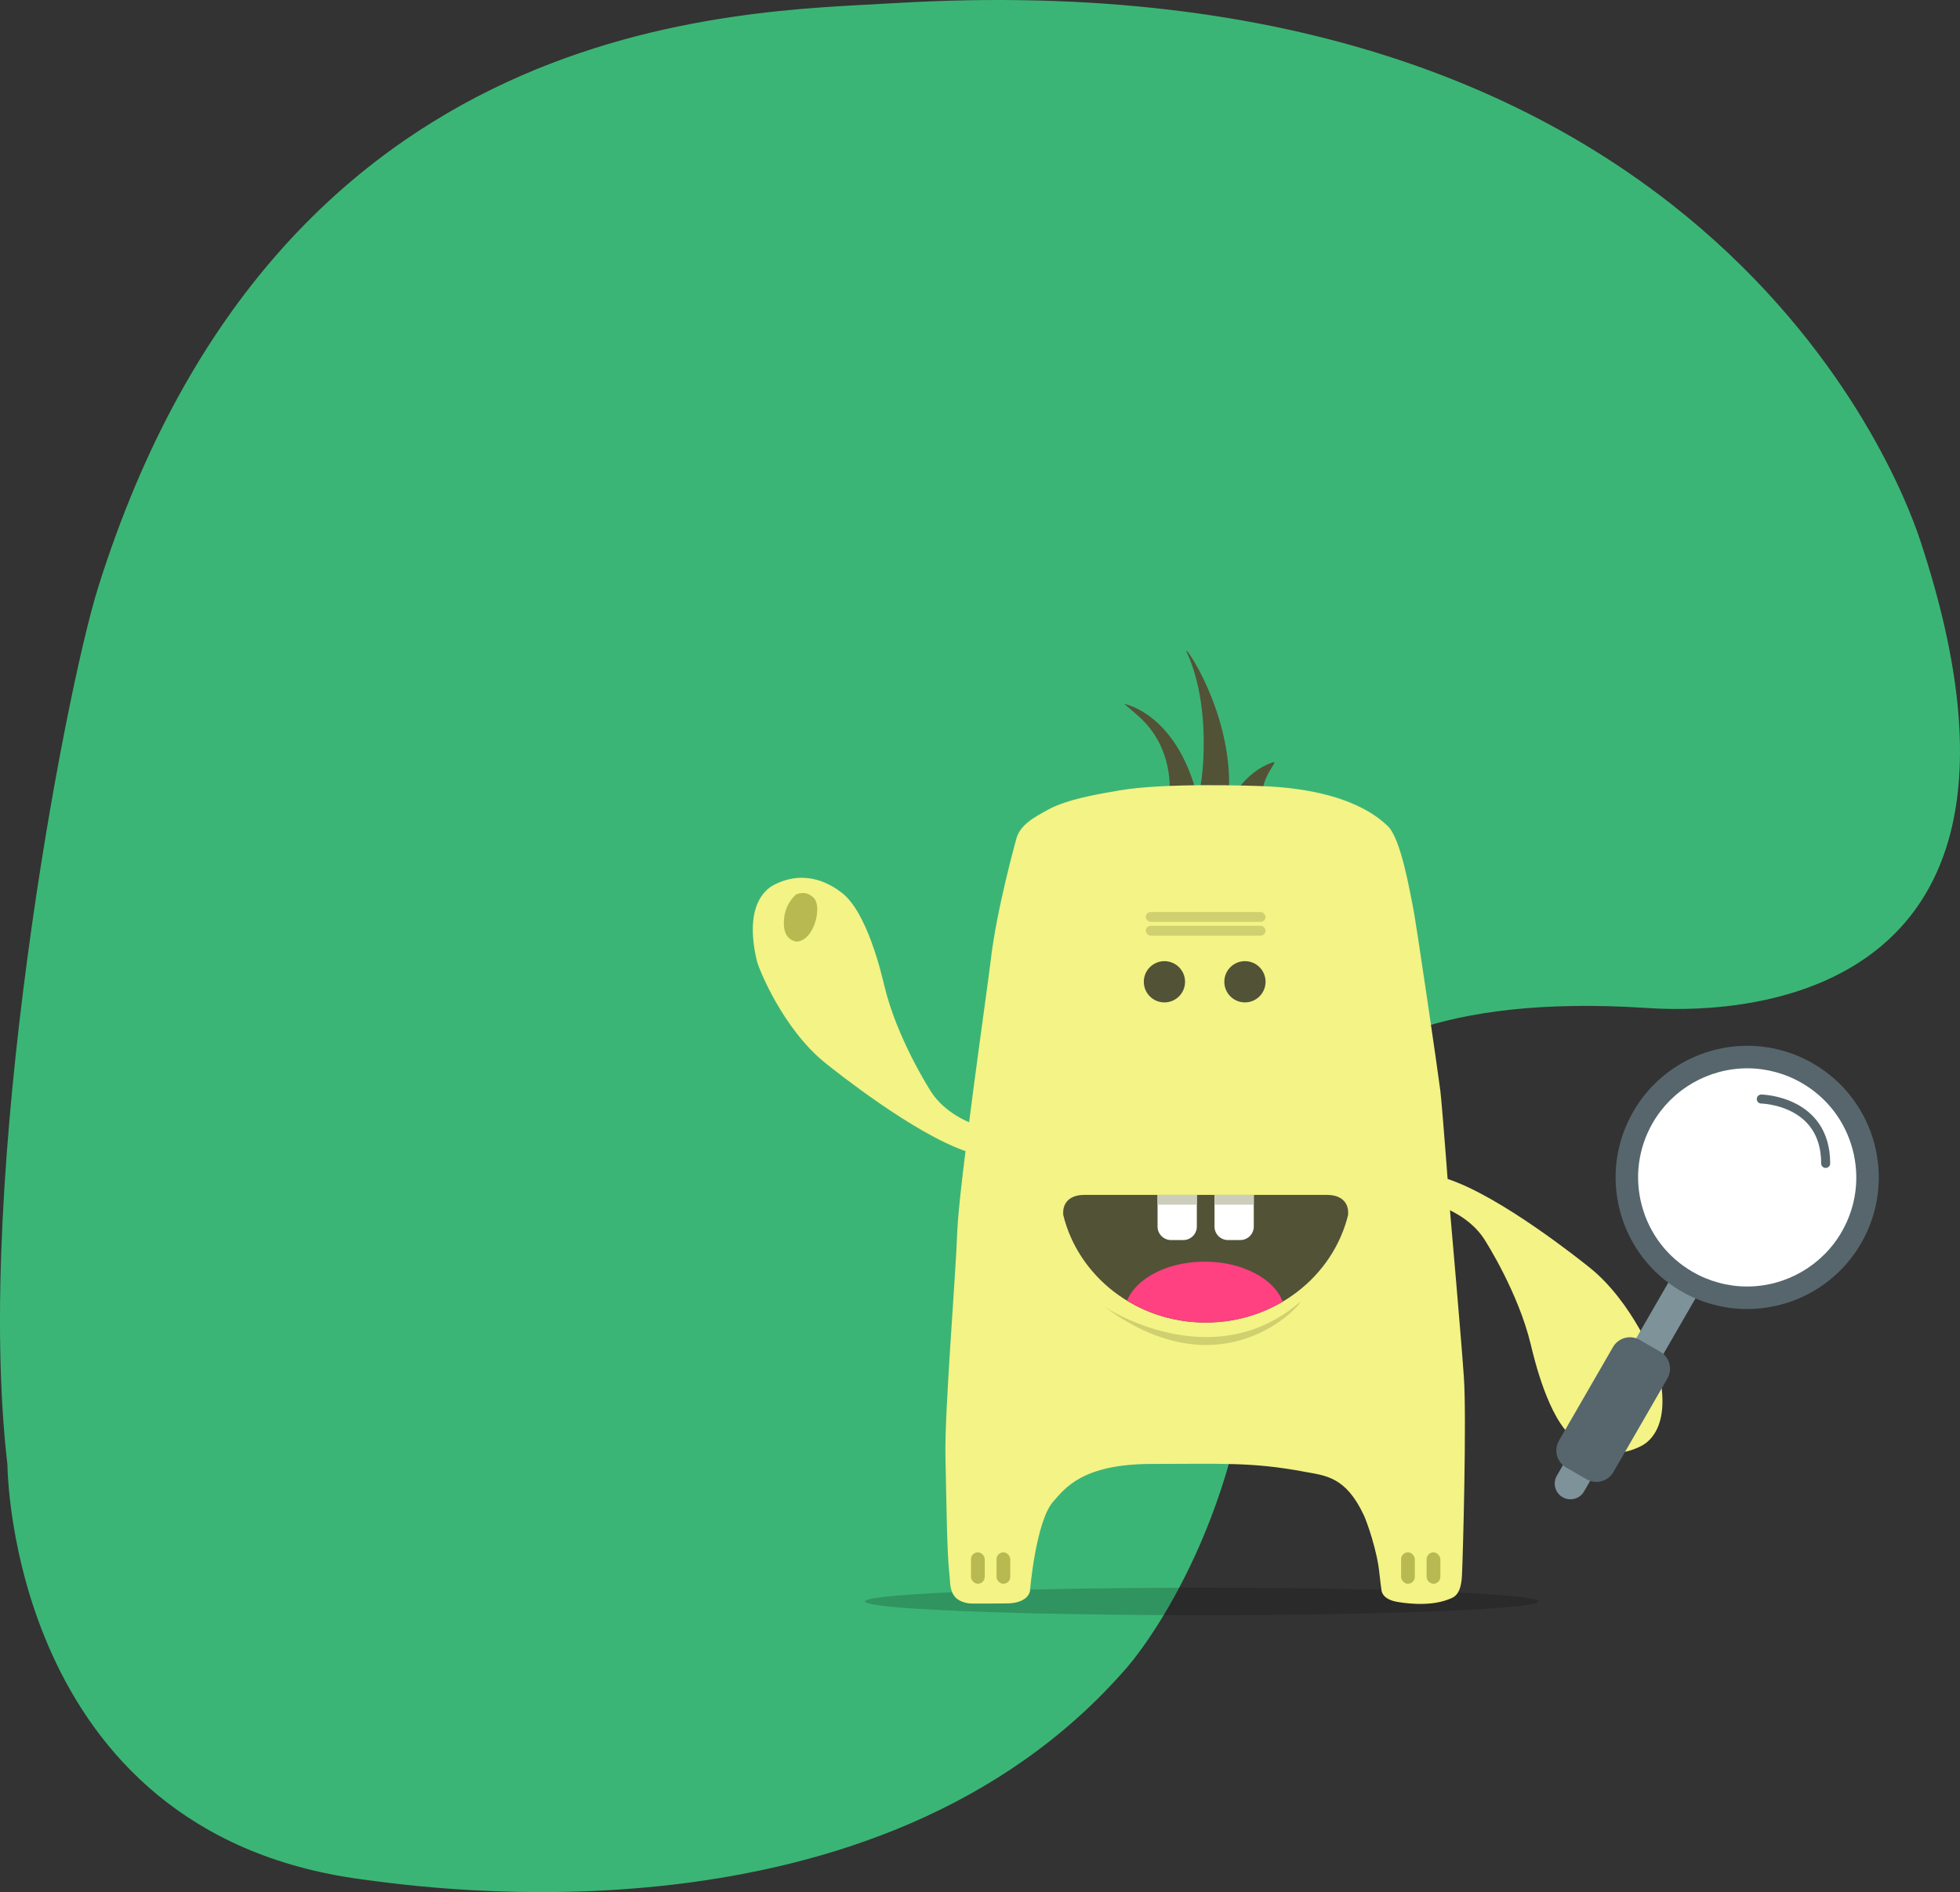 <svg xmlns="http://www.w3.org/2000/svg" xmlns:xlink="http://www.w3.org/1999/xlink" width="870.56" height="840.311" viewBox="0 0 870.56 840.311">
  <rect x="0" y="0" width="870.56" height="840.311" fill="#333333" stroke="none"/>
  <defs>
    <clipPath id="clip-path">
      <path id="Ellipse_3" data-name="Ellipse 3" d="M399.875,496c10.948,0,9.595,8.723,9.595,8.723l.061.029c-6.652,27.466-32.459,47.946-63.3,47.946s-56.648-20.48-63.3-47.946l.061-.029S281.637,496,292.586,496H399.875Z" transform="translate(-282.93 -496)" fill="#525237"/>
    </clipPath>
  </defs>
  <g id="icon1" transform="translate(184.232 -2571.95)">
    <path id="Shape_1" data-name="Shape 1" d="M54.846,693.463s.487,163.212,157.236,184.114c28.49,3.8,229.337,33.6,340.006-94.073,12.145-14.011,56.444-76.763,56.444-170.675,0-29.89-6.479-133.533,173.363-122.295,14.947.934,196.973,15.8,122.294-208.3-9.572-28.725-97.5-259.361-455.581-237.87-68.37,4.1-272.963,3.213-353.445,259.372C80.121,351.607,39.8,564.887,54.846,693.463Z" transform="translate(-235.772 2529)" fill="#3bb575"/>
    <g id="Group_1" data-name="Group 1" transform="translate(150.131 2860.964)">
      <ellipse id="Ellipse_7_copy" data-name="Ellipse 7 copy" cx="149.594" cy="6.106" rx="149.594" ry="6.106" transform="translate(49.812 416.103)" opacity="0.18"/>
      <path id="Shape_3" data-name="Shape 3" d="M334.062,282.671s2.631-20.467-13.956-34.891c-6.213-5.4-6.106-5.234-6.106-5.234s22.766,3.994,32.274,40.124c1.351,5.132,8.193-35.6-4.361-62.8-3.241-7.023,22.055,28.047,18.318,65.42-.54,5.4,3.995-10.975,19.19-16.573,5.132-1.891-7.112,6.627-3.489,20.062S360.151,300.744,355,298.372,334.062,282.671,334.062,282.671Z" transform="translate(-149.048 -218.964)" fill="#525237"/>
      <path id="Shape_2_copy" data-name="Shape 2 copy" d="M220.936,443.1s-10.554-4.056-16.573-13.084c-1.64-2.46-15.512-24.639-20.934-47.1-1.44-5.967-7.795-33.323-19.19-41.869-4.082-3.061-15.256-10.689-29.657-3.489-2.165,1.082-14.218,7.276-7.85,34.018.773,3.247,11.527,30.156,30.529,45.358,4.216,3.373,39.358,31.437,62.8,39.252,4.554,1.518,4.361,1.745,4.361,1.745Z" transform="translate(-124.893 -233.73)" fill="#f3f386"/>
      <path id="Shape_2" data-name="Shape 2" d="M477.489,500.828s10.555,4.056,16.573,13.084c1.64,2.46,15.512,24.639,20.934,47.1,1.44,5.967,7.795,33.323,19.19,41.869,4.081,3.061,15.256,10.689,29.657,3.489,2.165-1.082,14.218-7.276,7.85-34.018-.773-3.247-11.527-30.156-30.529-45.358-4.216-3.373-39.358-31.437-62.8-39.252C473.807,486.227,474,486,474,486Z" transform="translate(-169.486 -253.073)" fill="#f3f386"/>
      <path id="Shape_1-2" data-name="Shape 1" d="M260.5,645.553s2.553-31.331,10.467-40.124c5.092-5.658,12.718-16.573,43.613-16.573s44.592-.934,68.037,3.489c9.071,1.711,18.09,2.024,26.168,19.19,1.369,2.909,6.052,15.976,6.978,26.168.171,1.883.872,6.978.872,6.978s-.125,3.849,6.106,5.234c2.314.514,14.564,2.623,23.551-.872,2.1-.818,5.647-1.488,6.106-10.467s2.1-70.215.872-88.1-6.106-73.27-6.106-73.27-3.436-46.463-4.361-54.081-10.964-76.288-12.212-81.993-5.247-30.4-11.339-35.763c-2.818-2.48-15.486-15.527-53.208-17.445-7.254-.369-45.965-1.591-65.42,1.745-9.388,1.609-23.662,3.92-32.274,8.723-5.764,3.215-12.309,6.5-13.956,13.084-.325,1.3-8.807,31.646-11.339,54.081-1.136,10.061-14.113,99.97-14.829,120.373s-5.671,79.639-5.234,99.438.66,43.115,1.745,52.336c.585,4.974-.439,11.775,8.723,13.084,1.272.182,16.573,0,16.573,0S258.868,651.186,260.5,645.553Z" transform="translate(-137.421 -227.706)" fill="#f3f386"/>
      <path id="Shape_3-2" data-name="Shape 3" d="M564.633,615.93a16.176,16.176,0,0,0,5.234-9.595c.282-2.048,1.42-10.092-5.234-11.339-1.13-.212-6.293.687-8.723,9.595-.424,1.554-1.787,8.237,1.744,10.467C558.412,615.536,560.327,617.485,564.633,615.93Z" transform="translate(-179.87 -266.993)" fill="#b9b952"/>
      <path id="Shape_3_copy" data-name="Shape 3 copy" d="M146.2,342.913a16.177,16.177,0,0,0-5.234,9.6c-.283,2.048-1.42,10.092,5.234,11.34,1.13.212,6.293-.687,8.723-9.6.424-1.553,1.787-8.237-1.745-10.467C152.417,343.307,150.5,341.359,146.2,342.913Z" transform="translate(-126.914 -234.721)" fill="#b9b952"/>
      <rect id="Rounded_Rectangle_2" data-name="Rounded Rectangle 2" width="6.106" height="13.956" rx="3.053" transform="translate(287.941 400.402)" fill="#b9b952"/>
      <rect id="Rounded_Rectangle_2_copy" data-name="Rounded Rectangle 2 copy" width="6.106" height="13.956" rx="3.053" transform="translate(299.281 400.402)" fill="#b9b952"/>
      <rect id="Rounded_Rectangle_2_copy_3" data-name="Rounded Rectangle 2 copy 3" width="6.106" height="13.956" rx="3.053" transform="translate(96.915 400.402)" fill="#b9b952"/>
      <rect id="Rounded_Rectangle_2_copy_2" data-name="Rounded Rectangle 2 copy 2" width="6.106" height="13.956" rx="3.053" transform="translate(108.254 400.402)" fill="#b9b952"/>
      <ellipse id="Ellipse_2" data-name="Ellipse 2" cx="9.159" cy="9.159" rx="9.159" ry="9.159" transform="translate(173.674 137.849)" fill="#525237"/>
      <ellipse id="Ellipse_2_copy_2" data-name="Ellipse 2 copy 2" cx="9.159" cy="9.159" rx="9.159" ry="9.159" transform="translate(209.437 137.849)" fill="#525237"/>
      <rect id="Rounded_Rectangle_3" data-name="Rounded Rectangle 3" width="53.208" height="4.361" rx="2.181" transform="translate(174.546 122.149)" fill="#d0d070"/>
      <rect id="Rounded_Rectangle_3_copy" data-name="Rounded Rectangle 3 copy" width="53.208" height="4.361" rx="2.181" transform="translate(174.546 116.043)" fill="#d0d070"/>
      <g id="Ellipse_3-2" data-name="Ellipse 3" transform="translate(137.85 241.649)">
        <path id="Ellipse_3-3" data-name="Ellipse 3" d="M399.875,496c10.948,0,9.595,8.723,9.595,8.723l.061.029c-6.652,27.466-32.459,47.946-63.3,47.946s-56.648-20.48-63.3-47.946l.061-.029S281.637,496,292.586,496H399.875Z" transform="translate(-282.93 -496)" fill="#525237"/>
        <g id="Clip" clip-path="url(#clip-path)">
          <ellipse id="Ellipse_4" data-name="Ellipse 4" cx="35.763" cy="23.551" rx="35.763" ry="23.551" transform="translate(27.101 29.657)" fill="#ff4081"/>
        </g>
      </g>
      <path id="Rounded_Rectangle_1" data-name="Rounded Rectangle 1" d="M0,0H17.445a0,0,0,0,1,0,0V14.062a6,6,0,0,1-6,6H6a6,6,0,0,1-6-6V0A0,0,0,0,1,0,0Z" transform="translate(205.076 241.649)" fill="#fff"/>
      <rect id="Rectangle_1" data-name="Rectangle 1" width="17.445" height="4.361" transform="translate(205.076 241.649)" fill="#cdcdbd"/>
      <path id="Rounded_Rectangle_1_copy" data-name="Rounded Rectangle 1 copy" d="M0,0H17.445a0,0,0,0,1,0,0V14.062a6,6,0,0,1-6,6H6a6,6,0,0,1-6-6V0A0,0,0,0,1,0,0Z" transform="translate(179.78 241.649)" fill="#fff"/>
      <rect id="Rectangle_1_copy" data-name="Rectangle 1 copy" width="17.445" height="4.361" transform="translate(179.78 241.649)" fill="#cdcdbd"/>
      <path id="Shape_5" data-name="Shape 5" d="M304,552.706s47.233,31.358,86.354-1.745C395.249,546.82,359.531,593.742,304,552.706Z" transform="translate(-147.771 -261.338)" fill="#d0d070"/>
    </g>
    <g id="Group_2" data-name="Group 2" transform="translate(506.326 3036.403)">
      <path id="Rounded_Rectangle_4_copy" data-name="Rounded Rectangle 4 copy" d="M617.86,488.7a6.978,6.978,0,0,1,2.554,9.532L546.271,626.652a6.978,6.978,0,1,1-12.087-6.978l74.143-128.419A6.978,6.978,0,0,1,617.86,488.7Z" transform="translate(-533.249 -428.738)" fill="#7e929a"/>
      <g id="Ellipse_5" data-name="Ellipse 5" transform="translate(-537.207 -420.094)" fill="#fff">
        <path d="M 622.636 531.998 C 618.051 531.998 613.484 531.405 609.064 530.237 C 604.503 529.031 600.098 527.212 595.97 524.828 C 589.72 521.22 584.365 516.497 580.055 510.792 C 577.983 508.05 576.167 505.088 574.658 501.988 C 573.162 498.916 571.955 495.683 571.069 492.378 C 570.184 489.072 569.613 485.669 569.372 482.261 C 569.129 478.822 569.22 475.348 569.643 471.938 C 570.524 464.842 572.8 458.075 576.408 451.825 C 578.835 447.621 581.803 443.782 585.227 440.413 C 588.547 437.148 592.291 434.329 596.356 432.033 C 604.392 427.494 613.518 425.094 622.745 425.094 C 627.33 425.094 631.897 425.687 636.317 426.855 C 640.878 428.061 645.283 429.88 649.411 432.264 C 655.661 435.872 661.016 440.595 665.326 446.299 C 667.398 449.042 669.214 452.004 670.723 455.104 C 672.218 458.176 673.426 461.409 674.311 464.714 C 675.197 468.019 675.768 471.423 676.009 474.831 C 676.252 478.27 676.161 481.743 675.737 485.154 C 674.857 492.25 672.581 499.017 668.972 505.267 C 666.545 509.471 663.578 513.31 660.153 516.679 C 656.834 519.944 653.09 522.763 649.025 525.059 C 640.988 529.598 631.863 531.998 622.636 531.998 Z" stroke="none"/>
        <path d="M 622.745 430.094 C 605.464 430.094 589.368 439.379 580.738 454.325 C 574.269 465.531 572.55 478.585 575.899 491.084 C 579.248 503.582 587.264 514.028 598.47 520.498 C 605.835 524.75 614.191 526.998 622.636 526.998 C 639.917 526.998 656.013 517.713 664.642 502.767 C 671.112 491.561 672.831 478.507 669.482 466.008 C 666.133 453.51 658.117 443.064 646.911 436.594 C 639.547 432.342 631.19 430.094 622.745 430.094 M 622.745 420.094 C 632.661 420.094 642.707 422.62 651.911 427.934 C 679.864 444.072 689.441 479.815 673.303 507.767 C 662.478 526.515 642.832 536.998 622.636 536.998 C 612.72 536.998 602.674 534.472 593.47 529.158 C 565.517 513.02 555.94 477.277 572.078 449.325 C 582.902 430.577 602.548 420.094 622.745 420.094 Z" stroke="none" fill="#56666c"/>
      </g>
      <path id="Rounded_Rectangle_4" data-name="Rounded Rectangle 4" d="M571.125,569.671l9.065,5.234a8.723,8.723,0,0,1,3.193,11.915L559.4,628.367a8.723,8.723,0,0,1-11.915,3.193l-9.065-5.234a8.723,8.723,0,0,1-3.193-11.915l23.987-41.547A8.723,8.723,0,0,1,571.125,569.671Z" transform="translate(-533.351 -439.051)" fill="#56666c"/>
      <path id="Path_151" data-name="Path 151" d="M628.423,453.2s28.6.478,28.6,28.6" transform="translate(-536.683 -429.556)" fill="none" stroke="#56666c" stroke-linecap="round" stroke-width="4"/>
    </g>
  </g>
</svg>

